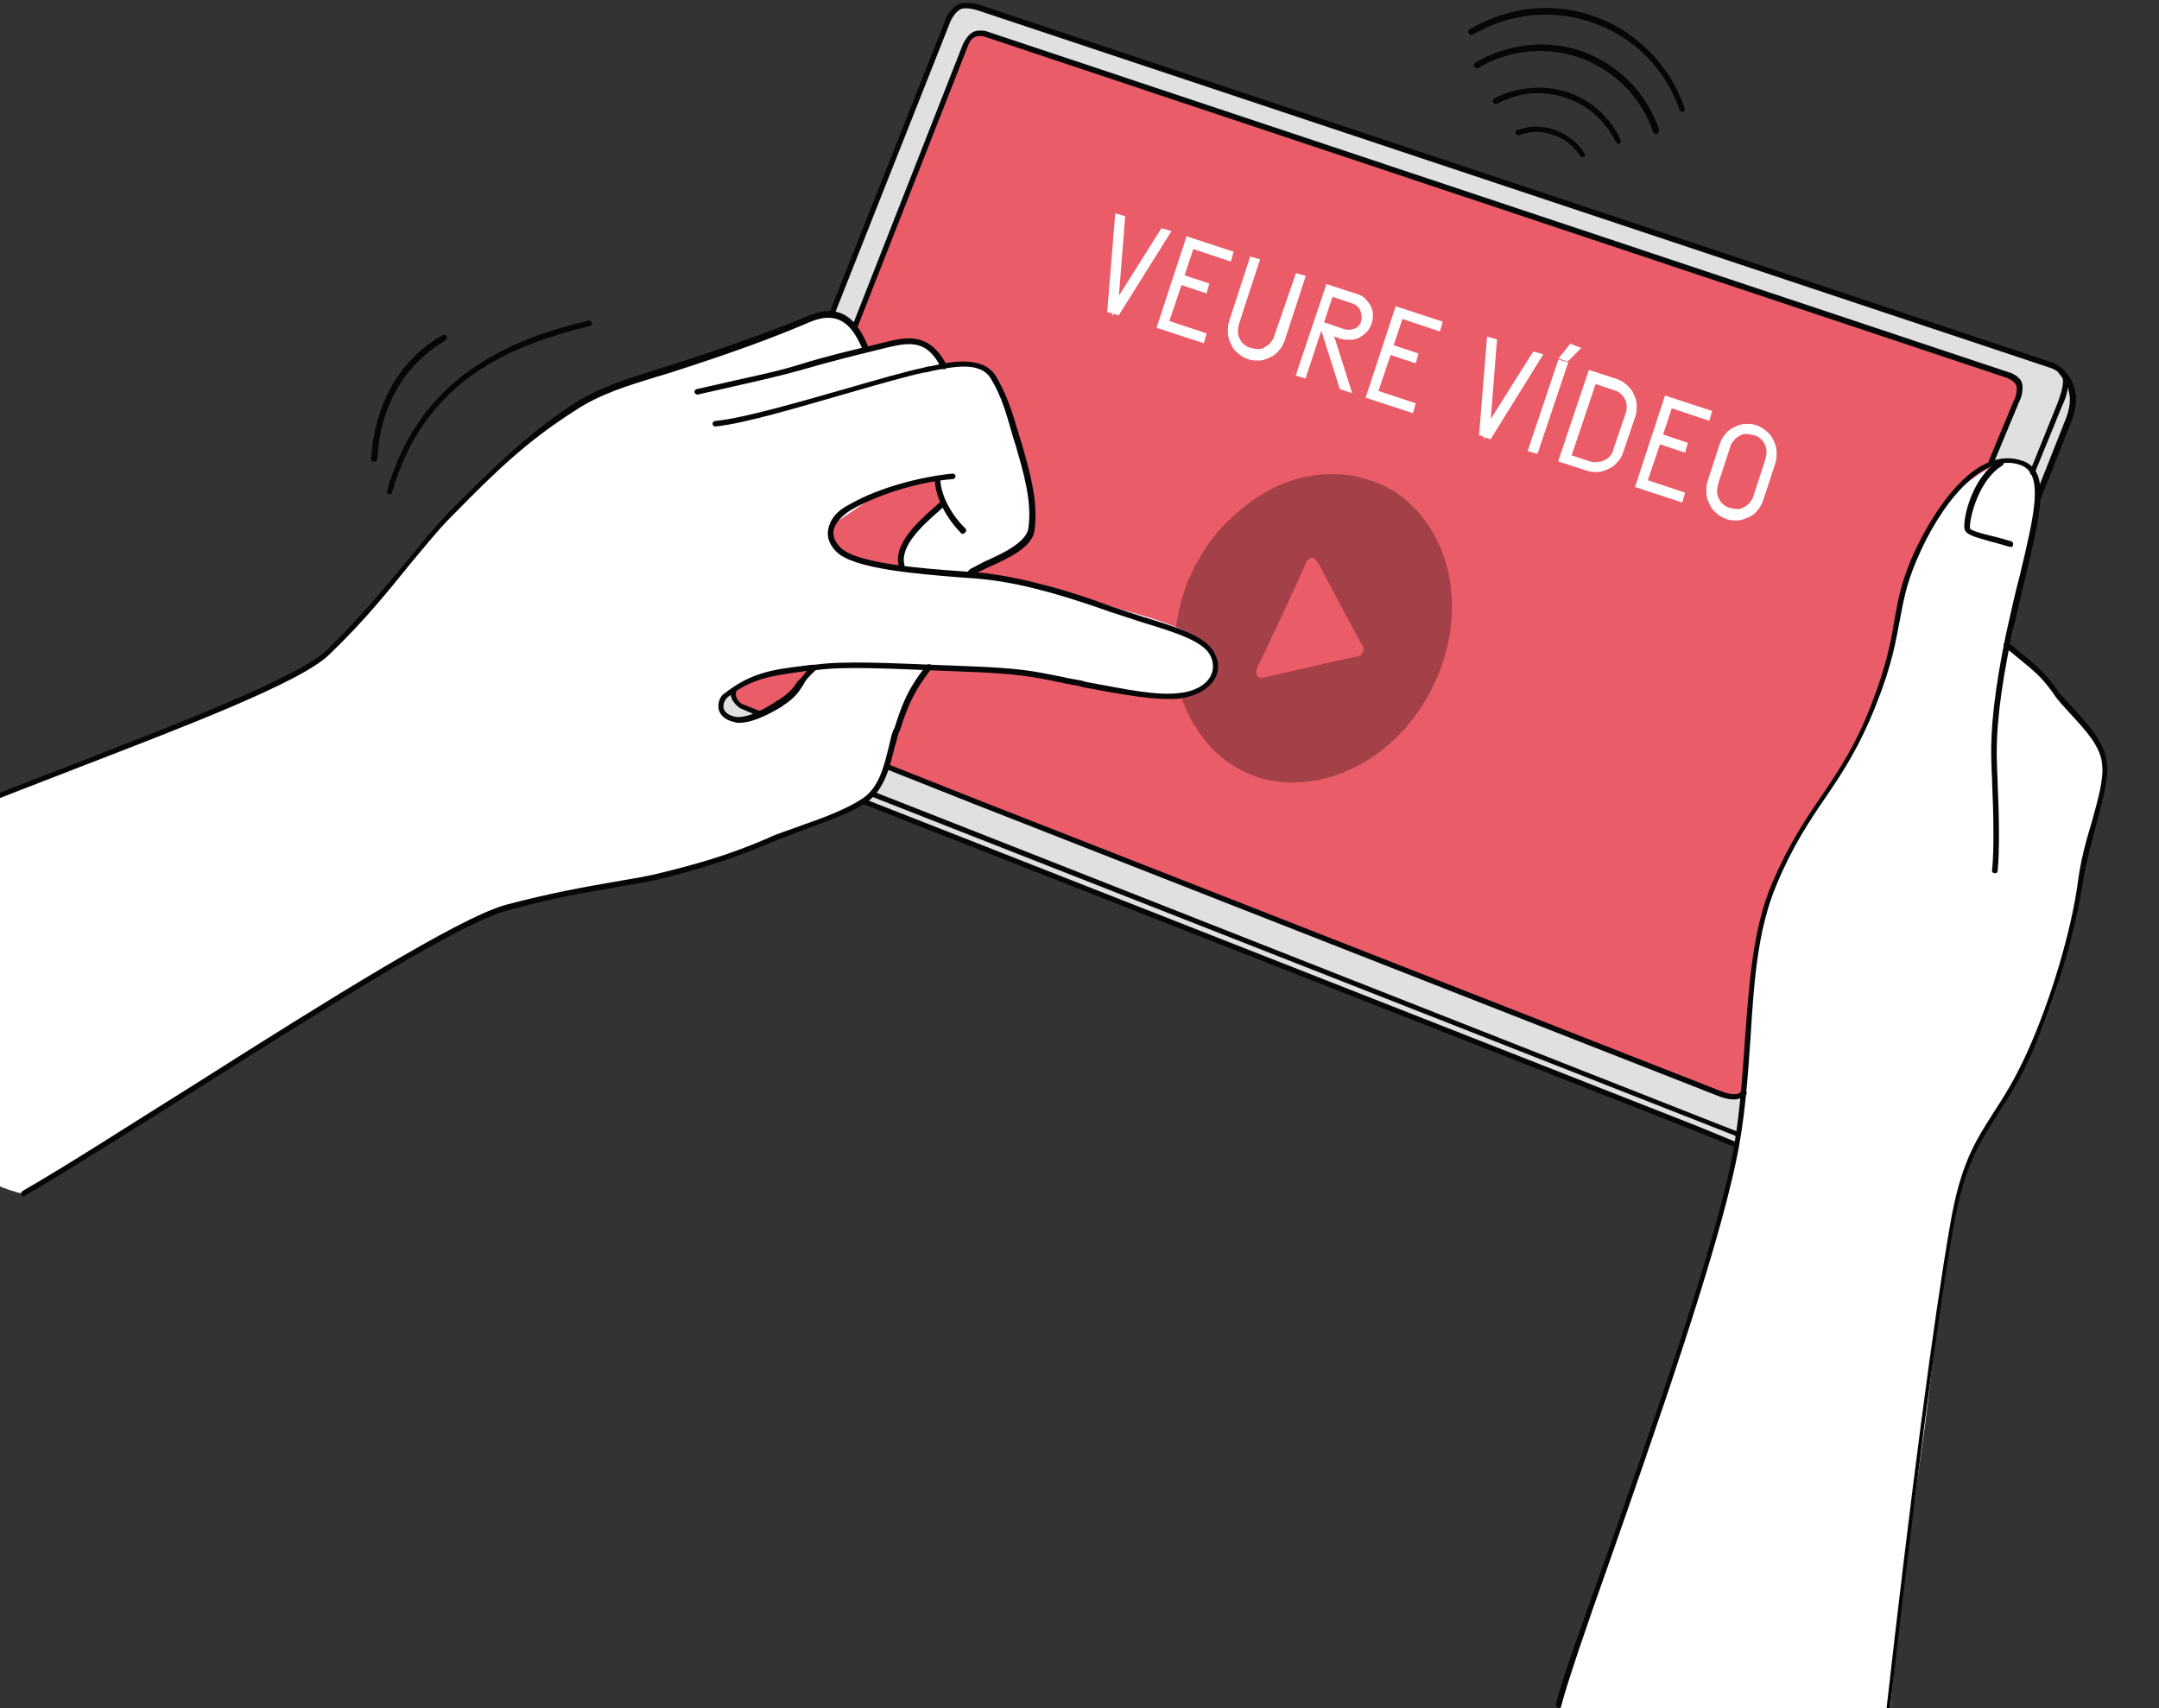 <?xml version="1.0" encoding="utf-8"?>
<!-- Generator: Adobe Illustrator 24.1.1, SVG Export Plug-In . SVG Version: 6.00 Build 0)  -->
<svg version="1.1" id="Layer_1" xmlns="http://www.w3.org/2000/svg" xmlns:xlink="http://www.w3.org/1999/xlink" x="0px" y="0px"
	 viewBox="0 0 311.8 246.7" style="enable-background:new 0 0 311.8 246.7;" xml:space="preserve">
<rect x="0" y="0" width="311.8" height="246.7" fill="#333333" stroke="none"/>
<style type="text/css">
	.st0{fill:#E0E0E0;}
	.st1{fill:#EA5C67;}
	.st2{opacity:0.3;}
	.st3{fill:#FFFFFF;}
	.st4{fill:#050607;}
	.st5{fill:#FFFFFF;stroke:#FFFFFF;stroke-width:0.75;stroke-miterlimit:10;}
</style>
<g>
	<g>
		<path class="st0" d="M136.5,3.9c0,0,0.7-2,1.7-2.8c1.1-0.8,2.5-0.1,2.5-0.1l155.7,51.8c0,0,1.7,1,2.4,2.7c0.7,1.6,0.2,4,0.2,4
			L293,74.9l-42.4,90.6l-129-50.8l-20.7-10.4L119,47.7L136.5,3.9z"/>
		<path class="st1" d="M139.5,6.1c0,0,0.2-0.8,0.8-1.1c0.6-0.3,1.5-0.2,1.5-0.2l148.3,49.4c0,0,1,0.4,1.3,1.2c0.3,0.8-0.1,2-0.1,2
			l-39.6,100.7l-2.2,0.2L128,110.7l-21.4-9l-0.9-1.7l17.4-52.3L139.5,6.1z"/>
		<g class="st2">
			<path d="M198.3,69.5c0.7,0.3,1.4,0.6,2.1,0.9c0.1,0.1,0.2,0.2,0.3,0.2c1.3,0.7,2.5,1.7,3.6,2.8c6.3,6.6,7.2,17.4,2.1,26.8
				c-2.5,4.6-6,8.1-10.3,10.4c-8,4.2-16.8,2.9-22-3.6c-4.5-5.5-5.6-12.3-3.5-20.2c0.3-1,0.6-1.9,0.9-2.8c0.4-0.8,0.8-1.6,1.1-2.4
				c0.1-0.1,0.2-0.2,0.3-0.4c1.1-2.1,2.5-4,4.2-5.7c5.7-5.7,12-7.9,18.8-6.7C196.7,69,197.5,69.3,198.3,69.5z M185.2,88.8
				c-1.2,2.5-2.3,4.9-3.5,7.4c-0.1,0.2-0.2,0.3-0.2,0.5c-0.2,0.7,0.1,1.2,0.7,1.2c0.2,0,0.3,0,0.5-0.1c4.1-0.9,8.3-1.9,12.4-2.8
				c0.3-0.1,0.7-0.1,1-0.2c0.7-0.2,1-0.9,0.7-1.5c-0.1-0.1-0.1-0.2-0.2-0.3c-1.8-3.4-3.6-6.7-5.4-10.1c-0.3-0.6-0.6-1.2-1-1.8
				c-0.4-0.8-1.2-0.7-1.6,0.2c-0.1,0.1-0.1,0.3-0.2,0.5C187.4,84,186.3,86.4,185.2,88.8z"/>
		</g>
		<path class="st3" d="M119.5,45.3c-3.9,0.2-9.8,3.6-13.6,4.9c-6.9,2.4-11.7,3.6-18.5,6.3c-5.6,2.3-11,6.7-15.5,11.1
			c-4.5,4.3-8.8,8.7-12.4,13.1c-3.9,4.8-7.2,9.3-10.8,12.5c-3.1,2.7-6,4.4-9.3,6c-5.2,2.5-10.8,4.4-16.6,6.8
			c-8.3,3.6-19.9,7.4-28.1,11.1c-3.1,1.4-8.4,3.8-8.4,3.8s-11.4,13-2,34.3c6.8,15.4,19.4,17.3,19.4,17.3s13.9-8.8,17.1-10.9
			c4.1-2.8,9.7-5.9,13.7-8.5c5.4-3.6,11.7-6.9,17.7-10.9c3.7-2.5,8.3-4.9,11.1-6.6c2.4-1.5,5.1-2.9,9.4-4.3c2.4-0.8,12.5-3,15-3.3
			c3.2-0.4,8.5-1.3,12.9-2.7c3.9-1.2,7.3-2.9,11.1-4.2c5-1.8,9.8-2.6,13.9-6.1c1.5-1.3,2.7-5,3.3-8c0.7-2.9,2.1-5.8,2.9-7.4
			c0.8-1.6,2-3.2,2-3.2s5.6-0.1,8.1,0.2c3.7,0.4,5.9,0.5,10.1,1.2c4.4,0.8,10.6,2.3,14.4,2.4c1.8,0.1,3.7,0.3,5.5-0.1
			c2-0.4,3.9-1.7,3.8-4.6c-0.1-2.6-3.8-4-5.8-4.9c-3.3-1.4-7.9-2.5-11.3-3.5c-3.4-0.9-5.1-2-8.6-2.8c-2.4-0.5-10-1.6-10-1.6
			s2.7-1.4,3.1-1.6c2.1-1.1,5.9-2.7,6-5.5c0-5-1.5-11.4-3.3-16.1c-0.7-1.8-1.2-5.5-3.4-6.5c-2.2-1.1-6.1-0.3-6.1-0.3s-2-3.7-4.7-3.7
			c-1.9-0.1-6.7,1.3-6.7,1.3s-1-2-1.4-2.8C122.8,46.4,121.5,45.2,119.5,45.3z M134.9,69c0.1,0.1,0.9,3.9,0.9,3.9s-4.6,3.7-5.5,6.2
			c-0.7,1.9-0.3,3.2-0.4,3.3c-0.2,0.2-5.8-1.6-5.9-1.5c-0.2,0.2-3.6-2.3-3.7-2.4c-0.2-0.2-0.2-2.5-0.1-2.7c0.2-0.2,5-3.3,5.1-3.5
			C125.6,72,134.7,68.9,134.9,69z M117.3,96.5c0,0-0.3,0.9-1.3,2.1c-0.5,0.7-1.2,1.5-2,2.2c-2.4,1.9-6,3.2-6.3,3.3
			c-1.3,0.2-2.7-0.3-2.8-0.5c-0.2-0.2-1.4-1.3-0.3-2.6c1.1-1.3,4.5-2.6,4.6-2.8C109.4,97.9,117.2,96.5,117.3,96.5z"/>
		<path class="st3" d="M225.1,246.2c0,0,4.6-13.7,6.8-20c2.6-7.6,5-14.1,7.7-21.6c3.7-10.3,6.2-20,9.1-30.5c1.3-4.5,2.4-9,2.8-13.7
			c0.4-4.2,0.8-9.1,1.1-13.3c0.3-5.5,0.7-10.3,2.3-15.6c1.8-6.3,5-11.1,8.5-16.4c2.5-3.9,6.1-10.2,7.7-14.8
			c1.3-3.7,2.3-7.6,3.1-11.7c1.5-7.5,3.1-10.5,7.4-16.4c1.5-2.2,7.3-6.5,10.2-5.4c2.8,1.1,3.1,4.1,2.5,7.4c-0.7,4.5-2.8,11.6-3,13.4
			c-0.3,2.1-1.1,5.6-1.1,5.6s4.2,3.4,5.7,5c1.2,1.4,2.5,3.1,3.7,4.8c0.9,1.2,2.6,2.8,3.3,3.8c0.7,1.1,1.1,2.4,1.2,3.8
			c0.2,2.4-0.8,5.9-1.5,8.4c-0.7,2.4-1.1,3.8-1.5,6c-2,10.6-3.8,19.5-8.8,29.2c-1.8,3.5-5.3,8.3-7,11.8c-2.8,5.9-3.6,12.6-4.6,19
			c-1.2,7.5-1.8,14-2.7,20.9c-1.1,8.1-2.4,16.4-3.4,25.2c-0.6,5-1.7,16.7-1.7,16.7s-10.7,8.7-26.4,7.6
			C229.3,254.6,225.1,246.2,225.1,246.2z"/>
		<g>
			<path class="st4" d="M56.2,71.4L56.2,71.4c-0.3-0.1-0.4-0.3-0.3-0.5C60.6,54.2,74,48.9,85,46.3c0.2-0.1,0.4,0.1,0.5,0.3
				c0.1,0.2-0.1,0.4-0.3,0.5c-11.6,2.8-24,7.9-28.6,24.1C56.6,71.3,56.4,71.4,56.2,71.4z"/>
		</g>
		<g>
			<path class="st4" d="M54,66.7L54,66.7c-0.2,0-0.4-0.2-0.4-0.4c0.2-3.7,1.5-12.8,10.3-17.9c0.2-0.1,0.4-0.1,0.6,0.2
				c0.1,0.2,0.1,0.4-0.2,0.6c-8.5,5-9.7,13.7-9.8,17.2C54.4,66.5,54.3,66.7,54,66.7z"/>
		</g>
		<g>
			<path class="st4" d="M225.1,246.7L225.1,246.7c-0.3-0.1-0.4-0.2-0.4-0.5c0.7-3.2,3.6-11.1,7.2-21.2c6.4-18.2,15.2-43.3,18.1-57.1
				c1.2-5.9,1.6-12,2-17.7c0.6-8.1,1.1-15.9,3.9-22.6c2.4-5.6,4.8-9.2,7.2-12.7c2.5-3.7,4.9-7.3,7.1-13c2.3-5.9,2.9-9.4,3.4-12.4
				c0.5-2.8,0.9-5.1,2.4-8.7c2.8-6.5,9.2-16.8,16.2-14.2c4,1.5,2.5,7.6,0.3,16.8c-0.6,2.5-1.3,5.5-2,8.5c-1.6,7.8-2.3,13.5-2.1,18.5
				c0,0.9,0.1,1.8,0.1,2.8c0.2,4.5,0.3,9.6,0,12.6c0,0.2-0.2,0.4-0.5,0.3c-0.2,0-0.4-0.2-0.3-0.5c0.3-2.9,0.2-8.1,0-12.5
				c0-1-0.1-1.9-0.1-2.8c-0.2-5.1,0.5-10.9,2.1-18.7c0.7-3.1,1.3-5.9,2-8.5c2.1-8.8,3.5-14.6,0.2-15.9c-5.5-2.1-11.7,5.6-15.1,13.7
				c-1.5,3.5-1.9,5.9-2.4,8.5c-0.6,3.1-1.1,6.5-3.5,12.5c-2.3,5.8-4.6,9.4-7.2,13.2c-2.4,3.5-4.8,7.1-7.1,12.6
				c-2.8,6.6-3.3,14.2-3.8,22.3c-0.4,5.8-0.8,11.8-2.1,17.8c-2.9,13.9-11.7,39-18.1,57.3c-3.6,10.1-6.3,18.1-7.1,21.2
				C225.5,246.6,225.3,246.7,225.1,246.7z"/>
		</g>
		<g>
			<path class="st4" d="M272.7,248.6L272.7,248.6c-0.2,0-0.4-0.2-0.4-0.5c3.6-32,7-57.8,9.3-71c1.5-9,3.7-12.3,6.3-16.4
				c1.5-2.3,3.1-4.8,4.9-8.8c3.3-7.3,6.3-17.2,7.3-24.6c0.4-3.1,1.2-6,2-8.6c0.9-3.3,1.7-6,1.5-8.2c-0.2-2.7-2.4-5-4.5-7.3
				c-0.9-1-1.9-2-2.6-3.1c-1.7-2.4-2.9-3.3-4.6-4.7c-0.7-0.6-1.5-1.2-2.4-2c-0.2-0.2-0.2-0.4,0-0.6c0.2-0.2,0.4-0.2,0.6,0
				c0.9,0.8,1.6,1.4,2.4,2c1.5,1.3,2.9,2.4,4.6,4.8c0.7,1,1.7,2,2.6,3c2.2,2.4,4.4,4.9,4.6,7.8c0.2,2.4-0.7,5.2-1.5,8.5
				c-0.7,2.6-1.5,5.5-2,8.5c-1.1,7.4-4.1,17.4-7.4,24.8c-1.8,4-3.5,6.6-5,8.9c-2.6,4.1-4.7,7.3-6.3,16.2c-2.3,13.1-5.7,39-9.3,70.9
				C273.1,248.4,272.9,248.6,272.7,248.6z"/>
		</g>
		<g>
			<path class="st4" d="M3.4,172.8c-0.2,0-0.2-0.1-0.3-0.2c-0.1-0.2-0.1-0.4,0.2-0.6c7.1-4.1,15.7-9.7,25-15.5
				c18.6-11.8,37.9-23.9,44.7-25.8c6.4-1.7,11.5-2.6,15.5-3.3c2.3-0.4,4.2-0.7,6-1.1c5.8-1.4,10.5-2.7,16.3-5.2
				c1.4-0.7,3.2-1.2,5-1.9c3.2-1.1,6.3-2.3,8.5-3.7c2.7-1.6,3.4-5,4.1-7.8c0.2-0.8,0.3-1.5,0.6-2.2l0.2-0.4c0.9-2.8,1.7-5.4,4.6-9
				c0.2-0.2,0.4-0.2,0.6-0.1c0.2,0.2,0.2,0.4,0.1,0.6c-2.8,3.6-3.6,6-4.5,8.8l-0.2,0.4c-0.2,0.6-0.3,1.3-0.6,2.1
				c-0.7,2.9-1.5,6.5-4.5,8.3c-2.3,1.4-5.5,2.5-8.7,3.7c-1.8,0.7-3.5,1.3-4.9,1.9c-5.9,2.5-10.6,3.9-16.4,5.3
				c-1.8,0.4-3.7,0.7-6,1.1c-4,0.7-8.9,1.5-15.4,3.3c-6.8,1.8-26,13.9-44.5,25.6c-9.2,5.8-17.9,11.3-25,15.5
				C3.5,172.8,3.4,172.8,3.4,172.8z"/>
		</g>
		<g>
			<path class="st4" d="M106.8,104.4c-0.2,0-0.5,0-0.7-0.1c-1.5-0.3-2.1-1.1-2.3-1.8c-0.2-1,0.2-2,0.9-2.4c3.7-2.9,6.9-3.4,11.1-3.9
				c0.7-0.1,1.4-0.2,2-0.2c4.1-0.6,11.3-0.2,18.9,0.1l2.6,0.1c8.1,0.3,9.8,0.7,14.3,1.6c0.7,0.2,1.6,0.3,2.6,0.5l0.7,0.2
				c5.9,1.1,10.1,2,13.4,1.6c2.1-0.2,3.8-1.1,4.5-2.4c0.5-0.9,0.5-2,0-3c-1-2.1-5.2-3.4-9.8-4.8c-1.5-0.5-3.1-1-4.6-1.5
				c-5.4-1.9-11.8-4-18-4.7c-0.8-0.1-2.1-0.2-3.7-0.3c-6.1-0.5-15.4-1.2-17.9-3.7c-1-1-1.4-2.1-1.2-3.2c0.2-1,0.7-2.4,3-3.6
				c4.7-2.7,10.9-4.1,15-4.5c0.2,0,0.4,0.2,0.4,0.4c0,0.2-0.2,0.4-0.4,0.4c-4,0.3-10,1.8-14.6,4.4c-1.5,0.9-2.4,2-2.6,3
				c-0.2,1.1,0.5,2,1,2.5c2.3,2.3,11.7,3,17.3,3.4c1.5,0.1,2.8,0.2,3.7,0.3c6.3,0.8,12.8,2.8,18.1,4.8c1.5,0.5,3,1,4.6,1.5
				c4.9,1.5,9.1,2.8,10.3,5.2c0.7,1.3,0.7,2.7,0,3.8c-0.9,1.5-2.8,2.5-5.1,2.8c-3.4,0.3-7.7-0.5-13.7-1.6l-0.7-0.2
				c-1-0.2-1.8-0.3-2.6-0.5c-4.4-0.9-6.2-1.3-14.2-1.6l-2.6-0.1c-7.6-0.3-14.6-0.7-18.7-0.1l0,0l0,0c-1,0.9-1.5,1.5-1.9,2.3
				c-0.6,0.9-1.1,1.7-2.8,2.8l-0.1,0.1C110.4,103.6,108.3,104.4,106.8,104.4z M116.5,96.9c-0.2,0-0.5,0.1-0.7,0.1
				c-4.1,0.6-7.2,0.9-10.7,3.7c-0.4,0.3-0.7,1-0.6,1.6c0.2,0.6,0.7,1,1.6,1.2c0.7,0.2,2.6,0.1,6.3-2.4l0.2-0.1c1.5-1,2-1.7,2.6-2.6
				C115.6,98.1,116,97.6,116.5,96.9z"/>
		</g>
		<g>
			<path class="st4" d="M139,77.1c-0.1,0-0.2,0-0.2-0.1c-1.9-1.9-3.8-5-3.8-7.9c0-0.2,0.2-0.4,0.4-0.4c0.2,0,0.4,0.2,0.4,0.4
				c0,2.6,1.9,5.6,3.6,7.2c0.2,0.2,0.2,0.4,0,0.6C139.2,77.1,139.1,77.1,139,77.1z"/>
		</g>
		<g>
			<path class="st4" d="M130.2,82.1c-0.2,0-0.3-0.1-0.4-0.3c-0.8-3.2,2.6-6.3,5.1-8.5c0.3-0.2,0.6-0.6,0.9-0.8
				c0.2-0.2,0.4-0.2,0.6,0c0.2,0.2,0.2,0.4,0,0.6c-0.2,0.2-0.6,0.5-0.9,0.8c-2.4,2.1-5.5,5-4.9,7.6C130.7,81.8,130.5,82,130.2,82.1
				C130.3,82.1,130.3,82.1,130.2,82.1z"/>
		</g>
		<g>
			<path class="st4" d="M139.9,83.4c-0.1,0-0.2-0.1-0.3-0.2c-0.2-0.2-0.2-0.4,0.1-0.6l0.2-0.2l0.2-0.2c0.6-0.3,1.3-0.7,2.1-1.1
				c2.5-1.1,5.9-2.7,6.3-4.7c0.6-3.9-0.7-8.2-1.8-12l-0.5-1.6c-0.8-2.8-1.5-5.5-3.1-8.1c-1.5-2.6-5.6-1.7-8.6-1.1
				c-0.3,0.1-0.7,0.2-1,0.2c-2.4,0.5-6.6,1.7-11.1,3c-7,2-14.9,4.4-19.1,4.8c-0.2,0-0.4-0.2-0.4-0.4c0-0.2,0.2-0.4,0.4-0.4
				c4.1-0.4,12-2.7,19-4.7c4.5-1.3,8.7-2.5,11.1-3c0.3-0.1,0.7-0.2,1-0.2c3-0.7,7.6-1.6,9.5,1.5c1.5,2.6,2.4,5.4,3.2,8.2l0.5,1.6
				c1.1,3.9,2.4,8.3,1.8,12.4c-0.3,2.5-3.9,4.1-6.8,5.4c-0.8,0.4-1.5,0.7-2.1,1l-0.2,0.1l-0.2,0.2C140.1,83.3,140,83.4,139.9,83.4z"
				/>
		</g>
		<g>
			<path class="st4" d="M100.7,57c-0.2,0-0.3-0.2-0.4-0.3c-0.1-0.2,0.1-0.4,0.3-0.5c1.8-0.4,3.6-0.8,5.3-1.2
				c3.6-0.8,6.9-1.5,9.4-2.3c4.9-1.5,7.3-2,10.6-2.8l2-0.5c2.9-0.7,6.3-1.5,8.8,3.3c0.1,0.2,0,0.4-0.2,0.6c-0.2,0.1-0.4,0-0.6-0.2
				c-2-4-4.4-3.7-7.8-2.9l-2,0.5c-3.3,0.8-5.7,1.4-10.6,2.8c-2.5,0.7-5.9,1.5-9.5,2.3C104.3,56.2,102.5,56.6,100.7,57
				C100.7,57,100.7,57,100.7,57z"/>
		</g>
		<g>
			<path class="st4" d="M-14,121.3c-0.2,0-0.3-0.1-0.3-0.2c-0.1-0.2,0-0.4,0.2-0.6c4.9-2.4,14.2-6.1,24.1-9.9
				c15.5-6,33.1-12.8,37.2-16.7c5.1-5,8.5-9.2,11.6-12.9c2.1-2.6,4-4.9,6-7l0.6-0.6c5.5-5.5,10.3-10.3,17-14.8
				c3.9-2.6,8-3.8,12.3-5.2c0.7-0.2,1.5-0.5,2.3-0.7c8.1-2.6,14.2-4.8,19.8-7.1c5.6-2.4,7.6,2.2,8.6,4.5c0.1,0.2,0,0.4-0.2,0.6
				c-0.2,0.1-0.4,0-0.6-0.2c-1.3-2.9-3-5.9-7.6-4c-5.6,2.4-11.7,4.6-19.8,7.2c-0.7,0.2-1.5,0.5-2.3,0.7c-4.2,1.3-8.3,2.5-12,5
				C76,63.8,71.5,68.2,65.8,74l-0.6,0.6c-2,2-3.8,4.3-6,6.9c-3,3.7-6.4,8-11.6,13c-4.1,4.1-21.9,10.8-37.4,16.8
				c-9.8,3.8-19.2,7.4-24,9.8C-13.8,121.3-13.9,121.3-14,121.3z"/>
		</g>
		<g>
			<path class="st4" d="M293.6,68.6c-0.1,0-0.1,0-0.2,0c-0.2-0.1-0.3-0.3-0.2-0.6l4-9.9c0.2-0.6,0.9-2.4,0.7-3.4
				c-0.3-1.1-1.8-1.6-1.9-1.6L141.2,1.5c0,0-1.5-0.5-2.4-0.2c-0.9,0.4-1.5,1.7-1.5,1.7l-16.7,42.2c-0.1,0.2-0.3,0.3-0.5,0.2
				c-0.2-0.1-0.3-0.3-0.2-0.5l16.7-42.2c0-0.1,0.7-1.6,1.9-2.1c1.2-0.5,2.9,0.1,3,0.1l154.7,51.6c0.1,0,2,0.6,2.4,2.2
				c0.4,1.5-0.6,3.8-0.7,3.9l-4,9.8C293.9,68.5,293.7,68.6,293.6,68.6z"/>
		</g>
		<g>
			<path class="st4" d="M250.8,164.1c-0.1,0-0.1,0-0.2,0l-0.1-0.1l-124.5-48.9c-0.2-0.1-0.3-0.3-0.2-0.5c0.1-0.2,0.3-0.3,0.5-0.2
				l13,5.1l111.5,43.9c0.2,0.1,0.3,0.3,0.2,0.5C251.2,163.9,251,164.1,250.8,164.1z"/>
		</g>
		<g>
			<path class="st4" d="M287.6,67.2c-0.1,0-0.1,0-0.2,0c-0.2-0.1-0.3-0.3-0.2-0.6l3.7-8.9c0.2-0.3,0.5-1.4,0.3-2
				c-0.2-0.6-1.1-1-1.3-1.1L142.2,5.3c-0.2-0.1-1-0.2-1.5,0.1c-0.5,0.2-0.8,1-0.9,1.2l-15.9,40.5c-0.1,0.2-0.3,0.3-0.5,0.2
				c-0.2-0.1-0.3-0.3-0.2-0.5l15.9-40.5c0.1-0.1,0.5-1.1,1.3-1.6s2-0.2,2-0.2l147.8,49.3c0.1,0,1.5,0.5,1.8,1.5
				c0.3,1-0.2,2.4-0.3,2.5l-3.7,8.9C287.9,67.1,287.8,67.2,287.6,67.2z"/>
		</g>
		<g>
			<path class="st4" d="M250.4,158.8c-1,0-1.9-0.4-2-0.4l-107.8-42.3l-12.6-5c-0.2-0.1-0.3-0.3-0.2-0.5c0.1-0.2,0.3-0.3,0.5-0.2
				l12.6,5l107.9,42.3c0.6,0.2,2.1,0.7,2.7-0.1c0.2-0.2,0.4-0.2,0.6-0.1c0.2,0.2,0.2,0.4,0.1,0.6C251.7,158.6,251,158.8,250.4,158.8
				z"/>
		</g>
		<g>
			<path class="st4" d="M109.9,103.5c-0.1,0-0.1,0-0.2,0l-2.8-1.2c-0.1-0.1-1.5-0.9-1.4-2.5c0-0.2,0.2-0.4,0.5-0.3
				c0.2,0,0.4,0.2,0.3,0.5c-0.2,1.1,0.9,1.7,0.9,1.7l2.8,1.1c0.2,0.1,0.3,0.3,0.2,0.6C110.3,103.3,110.1,103.5,109.9,103.5z"/>
		</g>
		<g>
			<path class="st4" d="M294.3,72.2c-0.1,0-0.1,0-0.2,0c-0.2-0.1-0.3-0.3-0.2-0.5l4.4-11.1c0,0,0.8-1.9,0.6-3.4
				c-0.2-1.5-0.7-2.3-1.5-3.2c-0.2-0.2-0.2-0.4,0-0.6c0.2-0.2,0.4-0.2,0.6,0c1,1,1.5,1.9,1.8,3.7c0.2,1.8-0.7,3.8-0.7,3.9l-4.4,11.1
				C294.6,72.1,294.5,72.2,294.3,72.2z"/>
		</g>
		<g>
			<path class="st4" d="M250.5,165.6c-0.1,0-0.1,0-0.2,0l-5.6-2.3l-119.9-47.1c-0.2-0.1-0.3-0.3-0.2-0.5c0.1-0.2,0.3-0.3,0.5-0.2
				l13,5.1l106.9,42l5.6,2.3c0.2,0.1,0.3,0.3,0.2,0.6C250.8,165.5,250.7,165.6,250.5,165.6z"/>
		</g>
		<g>
			<path class="st4" d="M290.5,79c0,0-0.1,0-0.2,0c-1.1-0.3-2-0.6-2.9-0.8c-2.4-0.7-3.6-1-3.7-1.9c-0.2-1.5,1.1-7.4,5-9.8
				c0.2-0.1,0.4-0.1,0.6,0.2c0.1,0.2,0.1,0.4-0.2,0.6c-3.3,2-4.7,7.5-4.6,9c0,0.3,1.8,0.8,3.1,1.1c0.9,0.2,1.9,0.5,2.9,0.8
				c0.2,0.1,0.3,0.3,0.2,0.5C290.8,78.8,290.6,79,290.5,79z"/>
		</g>
		<g>
			<path class="st4" d="M239.2,19.4c-0.2,0-0.3-0.1-0.4-0.2c-1.7-5-5.4-8.8-10.2-10.7c-5-1.9-10.5-1.4-15.1,1.3
				c-0.2,0.1-0.4,0.1-0.6-0.2c-0.1-0.2-0.1-0.4,0.2-0.6c4.9-2.8,10.7-3.4,15.9-1.4c5,2,8.8,5.9,10.6,11.1
				C239.6,19.1,239.5,19.2,239.2,19.4C239.4,19.4,239.3,19.4,239.2,19.4z"/>
		</g>
		<g>
			<path class="st4" d="M233.8,20.8c-0.2,0-0.3-0.1-0.4-0.2c-1.4-2.9-3.8-5.2-6.8-6.3c-3.4-1.3-7.1-1.1-10.4,0.7
				c-0.2,0.1-0.4,0-0.6-0.2c-0.1-0.2,0-0.4,0.2-0.6c3.5-1.8,7.6-2,11.1-0.7c3.2,1.2,5.8,3.7,7.2,6.8
				C234.2,20.4,234.1,20.6,233.8,20.8L233.8,20.8z"/>
		</g>
		<g>
			<path class="st4" d="M228.5,22.7c-0.2,0-0.2-0.1-0.3-0.2c-0.9-1.3-2.1-2.4-3.6-2.9c-1.7-0.7-3.5-0.7-5.2-0.1
				c-0.2,0.1-0.4,0-0.5-0.2c-0.1-0.2,0-0.4,0.2-0.5c1.9-0.7,3.9-0.7,5.8,0.1c1.6,0.7,3,1.7,3.9,3.2c0.2,0.2,0.1,0.4-0.1,0.6
				C228.6,22.7,228.6,22.7,228.5,22.7z"/>
		</g>
		<g>
			<path class="st4" d="M243,16.2c-0.2,0-0.3-0.1-0.4-0.2c-2-5.9-6.4-10.4-12-12.5c-5.9-2.3-12.4-1.7-17.9,1.5
				c-0.2,0.1-0.4,0.1-0.6-0.2c-0.1-0.2-0.1-0.4,0.2-0.6c5.8-3.4,12.5-4,18.6-1.6c5.8,2.3,10.3,7,12.4,13c0.1,0.2,0,0.4-0.2,0.5
				C243,16.2,243,16.2,243,16.2z"/>
		</g>
		<g>
			<path class="st5" d="M160.3,44.8l1.1-13.5l0.7,0.2l-1,12.7l6.8-10.8l0.7,0.2l-7.2,11.5L160.3,44.8z"/>
			<path class="st5" d="M171.6,34.6l6.1,2l-0.2,0.7l-5.4-1.8l-1.5,4.5l3.6,1.2l-0.2,0.7l-3.6-1.2l-2,5.9l5.4,1.8l-0.2,0.7l-6.1-2
				L171.6,34.6z"/>
			<path class="st5" d="M187.4,39.9l0.7,0.2l-2.9,8.9c-0.2,0.5-0.4,1-0.8,1.4c-0.3,0.4-0.7,0.7-1.2,0.9c-0.4,0.2-0.9,0.4-1.4,0.4
				c-0.5,0-1,0-1.5-0.2c-0.5-0.2-0.9-0.4-1.3-0.8c-0.4-0.3-0.7-0.7-0.9-1.2c-0.2-0.4-0.4-0.9-0.4-1.5c0-0.5,0-1.1,0.2-1.6l2.9-8.9
				l0.7,0.2l-2.9,8.9c-0.1,0.4-0.2,0.9-0.2,1.3c0,0.4,0.1,0.8,0.3,1.2s0.4,0.7,0.7,0.9c0.3,0.3,0.7,0.5,1.1,0.6
				c0.4,0.1,0.8,0.2,1.2,0.2c0.4,0,0.8-0.1,1.1-0.3s0.7-0.4,1-0.8s0.5-0.7,0.6-1.1L187.4,39.9z"/>
			<path class="st5" d="M191.4,47l2.6,0.9c0.3,0.1,0.6,0.1,0.9,0.1s0.6-0.1,0.9-0.2c0.3-0.1,0.5-0.3,0.7-0.5
				c0.2-0.2,0.4-0.5,0.4-0.7c0.1-0.4,0.2-0.7,0.1-1c0-0.3-0.1-0.6-0.2-0.9c-0.1-0.3-0.3-0.5-0.5-0.7c-0.2-0.2-0.5-0.4-0.8-0.5
				l-3.3-1.1l-3.9,11.8l-0.7-0.2l4.2-12.5l4,1.3c0.4,0.1,0.8,0.3,1.1,0.6c0.3,0.3,0.5,0.6,0.7,0.9c0.2,0.4,0.3,0.7,0.3,1.1
				c0,0.4,0,0.8-0.2,1.3c-0.1,0.3-0.3,0.7-0.6,1c-0.3,0.3-0.6,0.5-0.9,0.7c-0.4,0.2-0.7,0.3-1.2,0.3c-0.4,0-0.8,0-1.2-0.1l-1.7-0.6
				l2.6,8.2l-0.9-0.3l-2.6-8.2L191.4,47z"/>
			<path class="st5" d="M201.8,44.7l6.1,2l-0.2,0.7l-5.4-1.8l-1.5,4.5l3.6,1.2l-0.2,0.7l-3.6-1.2l-2,5.9l5.4,1.8l-0.2,0.7l-6.1-2
				L201.8,44.7z"/>
			<path class="st5" d="M214,62.6l1.1-13.5l0.7,0.2l-1,12.7l6.8-10.8l0.7,0.2L215.1,63L214,62.6z"/>
			<path class="st5" d="M225.3,52.4l0.7,0.2l-4.2,12.5l-0.7-0.2L225.3,52.4z M225.7,51.6l1.2-1.5l0.8,0.3l-1.4,1.4L225.7,51.6z"/>
			<path class="st5" d="M233.4,55.1c0.5,0.2,0.9,0.4,1.3,0.8c0.4,0.3,0.7,0.7,0.9,1.2c0.2,0.4,0.4,0.9,0.4,1.4s0,1-0.2,1.6l-1.7,5
				c-0.2,0.6-0.4,1-0.8,1.4c-0.3,0.4-0.7,0.7-1.2,0.9c-0.4,0.2-0.9,0.4-1.4,0.4c-0.5,0-1,0-1.5-0.2l-3.7-1.2l4.2-12.5L233.4,55.1z
				 M235.1,59.9c0.2-0.5,0.2-0.9,0.2-1.3c0-0.4-0.1-0.8-0.3-1.1c-0.2-0.4-0.4-0.7-0.7-0.9c-0.3-0.3-0.7-0.5-1.1-0.6l-3-1L226.5,66
				l3,1c0.4,0.1,0.8,0.2,1.2,0.1c0.4,0,0.8-0.1,1.2-0.3c0.4-0.2,0.7-0.4,0.9-0.7c0.3-0.3,0.5-0.7,0.6-1.2L235.1,59.9z"/>
			<path class="st5" d="M240.7,57.6l6.1,2l-0.2,0.7l-5.4-1.8l-1.5,4.5l3.6,1.2l-0.2,0.7l-3.6-1.2l-2,5.9l5.4,1.8l-0.2,0.7l-6.1-2
				L240.7,57.6z"/>
			<path class="st5" d="M248.7,64.3c0.2-0.5,0.4-1,0.8-1.4c0.3-0.4,0.7-0.7,1.2-0.9c0.4-0.2,0.9-0.4,1.4-0.4c0.5,0,1,0,1.5,0.2
				s0.9,0.4,1.3,0.8c0.4,0.3,0.7,0.7,0.9,1.2c0.2,0.4,0.4,0.9,0.4,1.5s0,1.1-0.2,1.6l-1.7,5.2c-0.2,0.5-0.4,1-0.8,1.4
				c-0.3,0.4-0.7,0.7-1.2,0.9s-0.9,0.4-1.4,0.4s-1,0-1.5-0.2s-0.9-0.4-1.3-0.8c-0.4-0.3-0.7-0.7-0.9-1.2c-0.2-0.4-0.4-0.9-0.4-1.5
				s0-1.1,0.2-1.6L248.7,64.3z M255.3,66.5c0.1-0.4,0.2-0.9,0.2-1.3c0-0.4-0.1-0.8-0.3-1.2s-0.4-0.7-0.7-0.9
				c-0.3-0.3-0.7-0.5-1.1-0.6c-0.4-0.1-0.8-0.2-1.2-0.2c-0.4,0-0.8,0.1-1.1,0.3c-0.4,0.2-0.7,0.4-1,0.8c-0.3,0.3-0.5,0.7-0.6,1.1
				l-1.7,5.2c-0.1,0.4-0.2,0.9-0.2,1.3c0,0.4,0.1,0.8,0.3,1.2c0.2,0.4,0.4,0.7,0.7,0.9c0.3,0.3,0.7,0.5,1.1,0.6
				c0.4,0.1,0.8,0.2,1.2,0.2c0.4,0,0.8-0.1,1.1-0.3c0.4-0.2,0.7-0.4,1-0.8c0.3-0.3,0.5-0.7,0.6-1.1L255.3,66.5z"/>
		</g>
	</g>
</g>
</svg>

